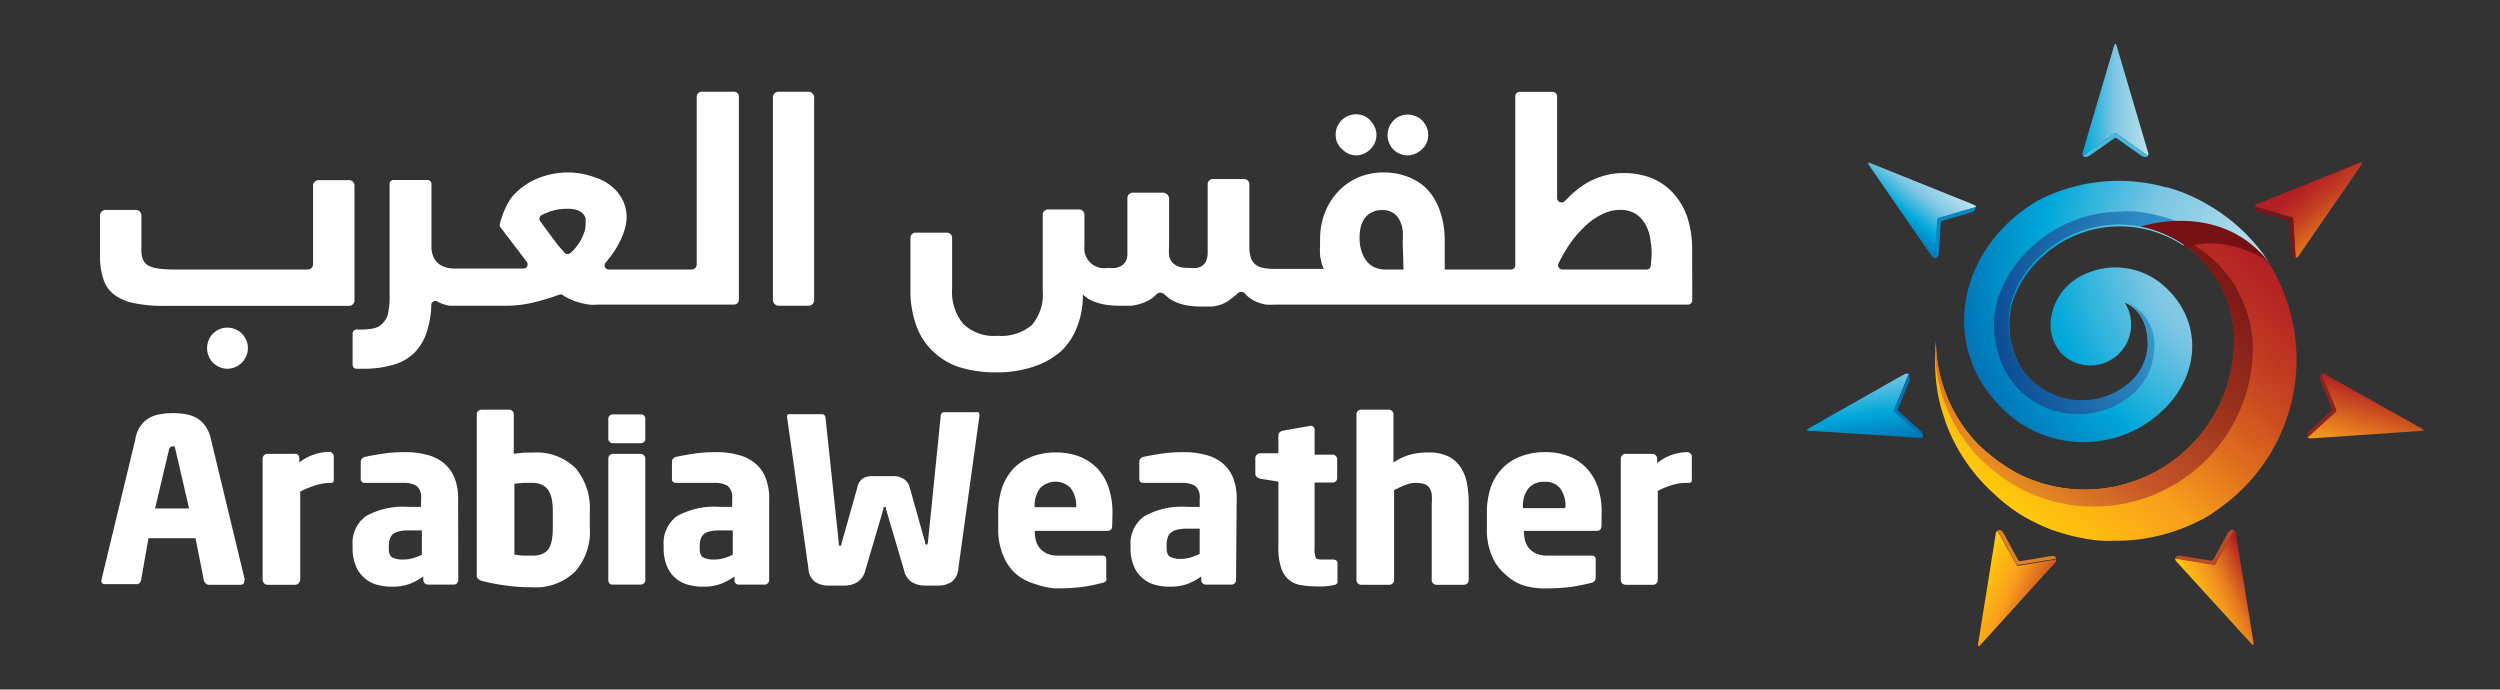 <svg id="Layer_1" data-name="Layer 1" xmlns="http://www.w3.org/2000/svg" xmlns:xlink="http://www.w3.org/1999/xlink" viewBox="0 0 159.46 43.98"><rect x="0" y="0" width="159.46" height="43.98" fill="#333333" stroke="none"/><defs><style>.cls-1{fill:#fff;}.cls-2{fill:url(#linear-gradient);}.cls-3{fill:#46b9df;}.cls-4{fill:url(#linear-gradient-2);}.cls-5{fill:#0688c4;}.cls-6{fill:url(#linear-gradient-3);}.cls-7{fill:#0175b7;}.cls-8{fill:url(#linear-gradient-4);}.cls-9{fill:#e08026;}.cls-10{fill:url(#linear-gradient-5);}.cls-11{fill:#bc4b27;}.cls-12{fill:url(#linear-gradient-6);}.cls-13{fill:#93221e;}.cls-14{fill:url(#linear-gradient-7);}.cls-15{fill:#7f1416;}.cls-16{fill:url(#linear-gradient-8);}.cls-17{fill:url(#radial-gradient);}.cls-18{fill:url(#linear-gradient-9);}.cls-19{fill:url(#radial-gradient-2);}.cls-20{fill:#761113;}.cls-21{fill:#dbd5d7;}.cls-22{fill:#9299a0;}</style><linearGradient id="linear-gradient" x1="136.98" y1="6.37" x2="131.25" y2="6.37" gradientUnits="userSpaceOnUse"><stop offset="0" stop-color="#bae1ed"/><stop offset="0.37" stop-color="#7dc6e3"/><stop offset="0.71" stop-color="#00a8d9"/><stop offset="1" stop-color="#0175b7"/></linearGradient><linearGradient id="linear-gradient-2" x1="123.22" y1="11.01" x2="120.59" y2="14.36" xlink:href="#linear-gradient"/><linearGradient id="linear-gradient-3" x1="118.05" y1="21.69" x2="119.09" y2="28.42" xlink:href="#linear-gradient"/><linearGradient id="linear-gradient-4" x1="126.2" y1="37.23" x2="131.82" y2="39.74" gradientUnits="userSpaceOnUse"><stop offset="0" stop-color="#ffc80a"/><stop offset="0.33" stop-color="#f89e1b"/><stop offset="0.52" stop-color="#df701e"/><stop offset="0.73" stop-color="#c74421"/><stop offset="0.9" stop-color="#b82923"/><stop offset="1" stop-color="#b21f24"/></linearGradient><linearGradient id="linear-gradient-5" x1="140.26" y1="38.83" x2="143.91" y2="37.1" gradientUnits="userSpaceOnUse"><stop offset="0" stop-color="#ffc80a"/><stop offset="0.3" stop-color="#f89e1b"/><stop offset="0.4" stop-color="#f3941c"/><stop offset="0.57" stop-color="#e47a1e"/><stop offset="0.79" stop-color="#cc4f21"/><stop offset="1" stop-color="#b21f24"/></linearGradient><linearGradient id="linear-gradient-6" x1="149.76" y1="31.26" x2="151.61" y2="24.8" gradientUnits="userSpaceOnUse"><stop offset="0" stop-color="#ffc80a"/><stop offset="0.35" stop-color="#f89e1b"/><stop offset="0.49" stop-color="#ec881d"/><stop offset="0.77" stop-color="#cd5021"/><stop offset="1" stop-color="#b21f24"/></linearGradient><linearGradient id="linear-gradient-7" x1="151.17" y1="16.7" x2="147.11" y2="11.6" gradientUnits="userSpaceOnUse"><stop offset="0.25" stop-color="#ffc80a"/><stop offset="0.29" stop-color="#f89e1b"/><stop offset="0.5" stop-color="#df701e"/><stop offset="0.72" stop-color="#c74421"/><stop offset="0.9" stop-color="#b82923"/><stop offset="1" stop-color="#b21f24"/></linearGradient><linearGradient id="linear-gradient-8" x1="128.23" y1="32.19" x2="143.22" y2="15.12" gradientUnits="userSpaceOnUse"><stop offset="0" stop-color="#ffc80a"/><stop offset="0.3" stop-color="#f89e1b"/><stop offset="0.5" stop-color="#df701e"/><stop offset="0.72" stop-color="#c74421"/><stop offset="0.9" stop-color="#b82923"/><stop offset="1" stop-color="#b21f24"/></linearGradient><radialGradient id="radial-gradient" cx="144.22" cy="16.12" r="19.53" xlink:href="#linear-gradient"/><linearGradient id="linear-gradient-9" x1="127.13" y1="31.22" x2="142.12" y2="14.17" gradientUnits="userSpaceOnUse"><stop offset="0" stop-color="#ee9621"/><stop offset="0.3" stop-color="#c65527"/><stop offset="0.61" stop-color="#9b311c"/><stop offset="0.85" stop-color="#801a16"/><stop offset="1" stop-color="#761113"/></linearGradient><radialGradient id="radial-gradient-2" cx="143.08" cy="18.61" r="16.06" gradientUnits="userSpaceOnUse"><stop offset="0" stop-color="#4fc8f4"/><stop offset="1" stop-color="#0d4d95"/></radialGradient></defs><title>AW Logo-white</title><g id="_Group_" data-name="&lt;Group&gt;"><path id="_Path_" data-name="&lt;Path&gt;" class="cls-1" d="M22.61,19.15V11.84a.35.35,0,0,0-.35-.35H20.33a.35.35,0,0,0-.36.35v5a.34.34,0,0,1-.35.35H11.31a9,9,0,0,1-1.13-.05,2,2,0,0,1-.7-.19.84.84,0,0,1-.36-.39,1.58,1.58,0,0,1-.1-.62v-2.2a.36.36,0,0,0-.36-.35H6.73a.35.35,0,0,0-.35.35v2.58a4.48,4.48,0,0,0,.21,1.47,2,2,0,0,0,.69,1,3.07,3.07,0,0,0,1.29.55,9.33,9.33,0,0,0,2,.17h11.7A.35.35,0,0,0,22.61,19.15Z"/><path id="_Compound_Path_" data-name="&lt;Compound Path&gt;" class="cls-1" d="M46.76,5.85h-2a.32.32,0,0,0-.32.33V16.87a.32.32,0,0,1-.33.32H38.82a.26.26,0,0,1-.2-.42l.29-.37a5.5,5.5,0,0,0,.58-.9,4.37,4.37,0,0,0,.36-.89,3,3,0,0,0,.12-.78,2.51,2.51,0,0,0-.22-1,2.71,2.71,0,0,0-.67-.89,3.09,3.09,0,0,0-1.15-.63A4.91,4.91,0,0,0,36.32,11a5.18,5.18,0,0,0-2,.37,4.34,4.34,0,0,0-1.56,1.07,2.4,2.4,0,0,0-.27.36,4.48,4.48,0,0,0-.26.49,4.82,4.82,0,0,0-.22.57,2.61,2.61,0,0,0-.13.43.25.25,0,0,0,.05.22L33.6,16.7a.27.27,0,0,1-.18.43l-.44,0-.89,0H29a1.9,1.9,0,0,1-.54-.07,1.29,1.29,0,0,1-.47-.23,1.09,1.09,0,0,1-.34-.44,1.47,1.47,0,0,1-.13-.66v-4a.25.25,0,0,0-.25-.25H25.1a.25.25,0,0,0-.25.25v7a5.42,5.42,0,0,1-.08,1.17,1.24,1.24,0,0,1-.31.66,1.08,1.08,0,0,1-.57.37,3.52,3.52,0,0,1-.85.09h-.3a.25.25,0,0,0-.25.25v2a.25.25,0,0,0,.25.25h.37a6.72,6.72,0,0,0,2-.26,3.09,3.09,0,0,0,1.38-.82,3.48,3.48,0,0,0,.8-1.5,5.73,5.73,0,0,0,.22-1.5.26.26,0,0,1,.39-.21,1.65,1.65,0,0,0,.41.18,1.89,1.89,0,0,0,.38.09h3.51A7.5,7.5,0,0,0,34,19.3a15.06,15.06,0,0,0,1.63-.49.27.27,0,0,1,.25,0,2.59,2.59,0,0,0,.46.26,3.2,3.2,0,0,0,.63.23,4.56,4.56,0,0,0,.62.13,3.78,3.78,0,0,0,.56,0h8.65a.32.32,0,0,0,.33-.32v-13A.33.33,0,0,0,46.76,5.85ZM37.3,14.72a3.87,3.87,0,0,1-.24.57,3.37,3.37,0,0,1-.38.55,2.13,2.13,0,0,1-.3.3.26.26,0,0,1-.35,0l-.31-.35q-.26-.31-.51-.66l-.5-.67-.25-.35a.26.26,0,0,1,.09-.39,4.92,4.92,0,0,1,.5-.22,3.39,3.39,0,0,1,1.19-.18,1.65,1.65,0,0,1,.6.09,1,1,0,0,1,.34.22.65.65,0,0,1,.17.3,2,2,0,0,1,0,.32A1.65,1.65,0,0,1,37.3,14.72Z"/><rect id="_Path_2" data-name="&lt;Path&gt;" class="cls-1" x="49.3" y="5.85" width="2.63" height="13.65" rx="0.35" ry="0.35"/><path id="_Compound_Path_2" data-name="&lt;Compound Path&gt;" class="cls-1" d="M107.93,15.91a6.36,6.36,0,0,0-.29-2,4.38,4.38,0,0,0-.86-1.53,3.9,3.9,0,0,0-1.38-1,4.8,4.8,0,0,0-1.87-.34,4.38,4.38,0,0,0-1.19.16,5,5,0,0,0-1.15.48,6.14,6.14,0,0,0-1,.77l-.4.39a.28.28,0,0,1-.47-.2V6.14A.29.29,0,0,0,99,5.86H96.93a.28.28,0,0,0-.28.28V16.92a.27.27,0,0,1-.27.27H92.15v-1.8a6.78,6.78,0,0,0-.07-1,5.08,5.08,0,0,0-.26-1,3.89,3.89,0,0,0-.46-.91,3.21,3.21,0,0,0-.72-.75,3.75,3.75,0,0,0-1-.51A4.27,4.27,0,0,0,88.27,11a4,4,0,0,0-1.73.36,3.92,3.92,0,0,0-1.27.95,4.2,4.2,0,0,0-.8,1.35,4.66,4.66,0,0,0-.27,1.56c0,.14,0,.3,0,.47a3.29,3.29,0,0,0,0,.54c0,.18.06.35.09.51a1.77,1.77,0,0,0,.15.41H81.35a3.75,3.75,0,0,1-.81-.07,1,1,0,0,1-.51-.25.89.89,0,0,1-.26-.43,2.4,2.4,0,0,1-.08-.65v-4a.33.33,0,0,0-.33-.33h-2a.33.33,0,0,0-.33.33v4.34a1.33,1.33,0,0,1-.09.53.74.74,0,0,1-.23.31.85.85,0,0,1-.36.16,3.23,3.23,0,0,1-.46,0,2.25,2.25,0,0,1-.69-.08,1.11,1.11,0,0,1-.42-.26,1,1,0,0,1-.21-.43,3.83,3.83,0,0,1,0-.63v-3a.4.4,0,0,0-.4-.4H72.24a.34.34,0,0,0-.33.34v3.52a1.13,1.13,0,0,1-.09.49.87.87,0,0,1-.27.3,1.11,1.11,0,0,1-.4.15,4.33,4.33,0,0,1-.53,0,1.26,1.26,0,0,1-1.45-1.4V13.7a.34.34,0,0,0-.33-.34h-2a.34.34,0,0,0-.33.34v4.84a3,3,0,0,1-.7,2.2,3.07,3.07,0,0,1-2.2.68,2.81,2.81,0,0,1-2.17-.76,3.18,3.18,0,0,1-.71-2.25V15.17a.33.33,0,0,0-.33-.33h-2a.33.33,0,0,0-.33.33v3.22a6.62,6.62,0,0,0,.38,2.39,4.22,4.22,0,0,0,1.09,1.66,4.35,4.35,0,0,0,1.72,1,7.71,7.71,0,0,0,2.28.31A7.14,7.14,0,0,0,66,23.36a4.81,4.81,0,0,0,1.72-1,4.21,4.21,0,0,0,1-1.56,5.47,5.47,0,0,0,.35-2l.32.24a2.4,2.4,0,0,0,.48.23,4.34,4.34,0,0,0,.67.17,6.17,6.17,0,0,0,.92.06c.24,0,.47,0,.71,0a3.2,3.2,0,0,0,.68-.16,2.34,2.34,0,0,0,.63-.32,2.32,2.32,0,0,0,.3-.26.35.35,0,0,1,.47,0l.21.18a2.05,2.05,0,0,0,.54.33,3.14,3.14,0,0,0,.71.21,5.34,5.34,0,0,0,1,.07l.6,0a2.48,2.48,0,0,0,.64-.15A2.56,2.56,0,0,0,78.6,19a2.73,2.73,0,0,0,.33-.28.33.33,0,0,1,.48,0,1,1,0,0,0,.21.21,2.18,2.18,0,0,0,.54.33,3.06,3.06,0,0,0,.59.17,4.73,4.73,0,0,0,.53,0h26.39a.27.27,0,0,0,.27-.27ZM89.52,17.19H88.36a1.69,1.69,0,0,1-.64-.12,1.3,1.3,0,0,1-.52-.38,1.92,1.92,0,0,1-.35-.65,2.67,2.67,0,0,1-.13-.9,2.79,2.79,0,0,1,.07-.64,1.76,1.76,0,0,1,.24-.56,1.23,1.23,0,0,1,.45-.39,1.4,1.4,0,0,1,.68-.15,1.23,1.23,0,0,1,.7.18,1.13,1.13,0,0,1,.41.46,1.89,1.89,0,0,1,.2.66,6.33,6.33,0,0,1,0,.76Zm15.78-.27a.27.27,0,0,1-.27.27H99.65a.27.27,0,0,1-.24-.39,9.42,9.42,0,0,1,.61-1.08,6.91,6.91,0,0,1,1-1.21,4.39,4.39,0,0,1,1.1-.81,2.54,2.54,0,0,1,1.22-.31,1.75,1.75,0,0,1,1,.26,1.84,1.84,0,0,1,.61.66,2.7,2.7,0,0,1,.31.92,5.66,5.66,0,0,1,.09,1Z"/><path id="_Path_3" data-name="&lt;Path&gt;" class="cls-1" d="M85.61,9.52A1.47,1.47,0,0,0,86,9.8a1.26,1.26,0,0,0,.51.11A1.18,1.18,0,0,0,87,9.8a1.34,1.34,0,0,0,.69-.69,1.24,1.24,0,0,0,0-1,1.62,1.62,0,0,0-.28-.42A1.3,1.3,0,0,0,87,7.39a1.35,1.35,0,0,0-.5-.1,1.45,1.45,0,0,0-.51.1,1.47,1.47,0,0,0-.42.28,1.62,1.62,0,0,0-.28.42,1.35,1.35,0,0,0,0,1A1.3,1.3,0,0,0,85.61,9.52Z"/><path id="_Path_4" data-name="&lt;Path&gt;" class="cls-1" d="M88.86,9.52a1.32,1.32,0,0,0,.92.39,1.25,1.25,0,0,0,.5-.11,1.34,1.34,0,0,0,.42-.28A1.3,1.3,0,0,0,91,9.11a1.35,1.35,0,0,0,0-1,1.62,1.62,0,0,0-.28-.42,1.34,1.34,0,0,0-.42-.28,1.44,1.44,0,0,0-.5-.1,1.36,1.36,0,0,0-.51.1,1.2,1.2,0,0,0-.41.28,1.62,1.62,0,0,0-.28.42,1.35,1.35,0,0,0,0,1A1.3,1.3,0,0,0,88.86,9.52Z"/><path id="_Path_5" data-name="&lt;Path&gt;" class="cls-1" d="M15.38,21.23A1.34,1.34,0,0,0,15,21a1.24,1.24,0,0,0-.5-.1A1.19,1.19,0,0,0,14,21a1.34,1.34,0,0,0-.42.28,1.32,1.32,0,0,0-.27.42,1.25,1.25,0,0,0-.1.51,1.18,1.18,0,0,0,.1.5,1.32,1.32,0,0,0,.27.42,1.34,1.34,0,0,0,.42.28,1.19,1.19,0,0,0,.51.11,1.25,1.25,0,0,0,.5-.11,1.34,1.34,0,0,0,.42-.28,1.54,1.54,0,0,0,.28-.42,1.18,1.18,0,0,0,.1-.5,1.25,1.25,0,0,0-.1-.51A1.54,1.54,0,0,0,15.38,21.23Z"/></g><g id="_Group_2" data-name="&lt;Group&gt;"><g id="_Group_3" data-name="&lt;Group&gt;"><path id="_Compound_Path_3" data-name="&lt;Compound Path&gt;" class="cls-1" d="M15.58,37.07c0,.15-.09.23-.25.23h-2a.25.25,0,0,1-.19-.07A.39.39,0,0,1,13,37l-.53-2.67h-3L9,37a.39.39,0,0,1-.1.19.25.25,0,0,1-.19.07h-2c-.17,0-.25-.08-.25-.23a0,0,0,0,1,0,0s0,0,0,0l2.17-9A2,2,0,0,1,9,27.12a1.66,1.66,0,0,1,.57-.49,2.18,2.18,0,0,1,.71-.22,4.78,4.78,0,0,1,1.51,0,2.2,2.2,0,0,1,.7.22,1.76,1.76,0,0,1,.57.49,2.18,2.18,0,0,1,.38.84l2.17,9s0,0,0,0Zm-4.4-8.44a.68.68,0,0,0-.06-.16s-.07,0-.13,0-.18.07-.21.21l-.89,3.75h2.17Z"/><path id="_Compound_Path_4" data-name="&lt;Compound Path&gt;" class="cls-1" d="M21.27,30.72a.17.17,0,0,1-.16.08H21A3.22,3.22,0,0,0,20,31a4.72,4.72,0,0,0-.85.36V37a.53.53,0,0,1-.11.21.29.29,0,0,1-.21.09H17.06a.29.29,0,0,1-.21-.09.34.34,0,0,1-.1-.21V29.25a.31.31,0,0,1,.3-.3h1.73A.25.25,0,0,1,19,29a.29.29,0,0,1,.09.21v.29A3,3,0,0,1,20,29a3.12,3.12,0,0,1,1-.18.27.27,0,0,1,.2.09.25.25,0,0,1,.09.2v1.4A.35.35,0,0,1,21.27,30.72Z"/><path id="_Compound_Path_5" data-name="&lt;Compound Path&gt;" class="cls-1" d="M29.23,37a.29.29,0,0,1-.09.21.3.3,0,0,1-.2.08H27.31a.32.32,0,0,1-.21-.08A.29.29,0,0,1,27,37v-.23a4,4,0,0,1-.89.48,3.2,3.2,0,0,1-1.13.17,3.59,3.59,0,0,1-.93-.12,2,2,0,0,1-.79-.42,2,2,0,0,1-.56-.77,3,3,0,0,1-.21-1.19V34.8a2.13,2.13,0,0,1,.85-1.88,4.94,4.94,0,0,1,2.73-.59h.79v-.52a.94.94,0,0,0-.29-.82,1.53,1.53,0,0,0-.8-.19h-.71l-.68,0-.6,0-.43,0h-.07a.27.27,0,0,1-.19-.06.26.26,0,0,1-.08-.21V29.46a.33.33,0,0,1,.28-.32c.27-.06.64-.13,1.1-.2a9.4,9.4,0,0,1,1.42-.1,5.22,5.22,0,0,1,1.42.17,2.74,2.74,0,0,1,1.07.52,2.36,2.36,0,0,1,.68.92,3.45,3.45,0,0,1,.24,1.36Zm-2.32-3.17h-.83a2.65,2.65,0,0,0-.62.06,1,1,0,0,0-.4.18.76.76,0,0,0-.2.32,1.51,1.51,0,0,0-.06.44V35c0,.29.08.48.23.56a1.5,1.5,0,0,0,.69.13,2.18,2.18,0,0,0,.63-.09,3.11,3.11,0,0,0,.56-.22Z"/><path id="_Compound_Path_6" data-name="&lt;Compound Path&gt;" class="cls-1" d="M37.62,33.7a3.8,3.8,0,0,1-.94,2.76,3.6,3.6,0,0,1-2.72,1,11.48,11.48,0,0,1-1.66-.11,11.62,11.62,0,0,1-1.44-.27.71.71,0,0,1-.37-.16.33.33,0,0,1-.08-.26V26.42a.25.25,0,0,1,.09-.2.32.32,0,0,1,.21-.09h1.77a.28.28,0,0,1,.2.09.25.25,0,0,1,.09.2v2.52l.65-.07.54,0a3.53,3.53,0,0,1,2.76,1,3.94,3.94,0,0,1,.9,2.73Zm-2.36-1.12a4,4,0,0,0-.06-.71,1.76,1.76,0,0,0-.2-.56,1,1,0,0,0-.4-.37A1.29,1.29,0,0,0,34,30.8l-.59,0-.6.05v4.53l.52.06c.2,0,.43,0,.67,0a1.42,1.42,0,0,0,.64-.13A1,1,0,0,0,35,35a1.68,1.68,0,0,0,.2-.56,4,4,0,0,0,.06-.72Z"/><path id="_Compound_Path_7" data-name="&lt;Compound Path&gt;" class="cls-1" d="M41.16,37a.29.29,0,0,1-.09.21.32.32,0,0,1-.2.08H39.09A.27.27,0,0,1,38.8,37V29.25a.32.32,0,0,1,.08-.21.29.29,0,0,1,.21-.09h1.78a.28.28,0,0,1,.2.09.29.29,0,0,1,.09.21Z"/><path id="_Compound_Path_8" data-name="&lt;Compound Path&gt;" class="cls-1" d="M62.47,26.55l-1.34,9.69a1.2,1.2,0,0,1-.42.87,1.57,1.57,0,0,1-.92.24H59a1.64,1.64,0,0,1-.84-.22,1.21,1.21,0,0,1-.5-.77l-1.15-3.9a.38.38,0,0,0,0-.11h-.16a.53.53,0,0,0,0,.11l-1.15,3.9a1.26,1.26,0,0,1-.51.77,1.58,1.58,0,0,1-.83.22H52.9a1.55,1.55,0,0,1-.92-.24,1.16,1.16,0,0,1-.42-.87L50.2,26.58v0a.17.17,0,0,1,.07-.16.41.41,0,0,1,.16,0h2c.14,0,.21.09.23.27l.84,7.93c0,.13,0,.19.09.19s.07-.06.1-.19l1-3.55a.89.89,0,0,1,.36-.56,1.14,1.14,0,0,1,.54-.14h1.44a1.09,1.09,0,0,1,.54.14A.86.86,0,0,1,58,31L59,34.56c0,.13.06.19.1.19s.08-.06.09-.19l.81-8c0-.18.1-.27.23-.27h2a.38.38,0,0,1,.16,0,.16.16,0,0,1,.08.15Z"/><path id="_Compound_Path_9" data-name="&lt;Compound Path&gt;" class="cls-1" d="M70.94,33.51c0,.24-.1.35-.31.35H66v0a2.4,2.4,0,0,0,.07.6,1.24,1.24,0,0,0,.25.5,1.28,1.28,0,0,0,.46.35,1.82,1.82,0,0,0,.72.13l.74,0,.78,0,.72,0,.55,0h0c.18,0,.27.07.27.23v1.12a.6.6,0,0,1,0,.26.42.42,0,0,1-.25.13,11.82,11.82,0,0,1-1.37.27,14.82,14.82,0,0,1-1.62.08A4.56,4.56,0,0,1,66,37.24a3.12,3.12,0,0,1-1.18-.62A3.08,3.08,0,0,1,64,35.46a4.24,4.24,0,0,1-.33-1.77v-1a5,5,0,0,1,.25-1.59,3.48,3.48,0,0,1,.72-1.21,3.3,3.3,0,0,1,1.16-.76,4.25,4.25,0,0,1,1.56-.27,4.07,4.07,0,0,1,1.57.29,3.18,3.18,0,0,1,1.13.8,3.32,3.32,0,0,1,.67,1.21,5,5,0,0,1,.23,1.53Zm-2.3-1.16a1.85,1.85,0,0,0-.35-1.22,1.36,1.36,0,0,0-1.94,0A1.77,1.77,0,0,0,66,32.35v0h2.65Z"/><path id="_Compound_Path_10" data-name="&lt;Compound Path&gt;" class="cls-1" d="M78.84,37a.29.29,0,0,1-.09.21.32.32,0,0,1-.2.08H76.91a.32.32,0,0,1-.2-.08.29.29,0,0,1-.09-.21v-.23a4,4,0,0,1-.89.48,3.2,3.2,0,0,1-1.13.17,3.59,3.59,0,0,1-.93-.12,2,2,0,0,1-.79-.42,2,2,0,0,1-.56-.77,3,3,0,0,1-.21-1.19V34.8A2.13,2.13,0,0,1,73,32.92a4.94,4.94,0,0,1,2.73-.59h.79v-.52a.94.94,0,0,0-.29-.82,1.55,1.55,0,0,0-.8-.19h-.71l-.69,0-.59,0-.43,0h-.08a.31.31,0,0,1-.19-.06.29.29,0,0,1-.07-.21V29.46a.32.32,0,0,1,.28-.32c.27-.06.64-.13,1.1-.2a9.4,9.4,0,0,1,1.42-.1,5.22,5.22,0,0,1,1.42.17,2.74,2.74,0,0,1,1.07.52,2.36,2.36,0,0,1,.68.92,3.45,3.45,0,0,1,.24,1.36Zm-2.32-3.28h-.83a2.74,2.74,0,0,0-.63.07.9.9,0,0,0-.39.2.62.62,0,0,0-.2.33,1.68,1.68,0,0,0-.06.47v.13c0,.31.07.51.22.59a1.44,1.44,0,0,0,.7.14,2.19,2.19,0,0,0,.63-.1,4.08,4.08,0,0,0,.56-.22Z"/><path id="_Compound_Path_11" data-name="&lt;Compound Path&gt;" class="cls-1" d="M85.07,37.32a5.28,5.28,0,0,1-.58.08,4.79,4.79,0,0,1-.57,0,5.55,5.55,0,0,1-1-.09,1.6,1.6,0,0,1-.76-.37,1.73,1.73,0,0,1-.46-.77,4,4,0,0,1-.16-1.26V30.72l-1.17-.19a.53.53,0,0,1-.21-.11.25.25,0,0,1-.09-.2v-1a.29.29,0,0,1,.09-.21.3.3,0,0,1,.21-.1h1.17V27.76a.23.23,0,0,1,.09-.19.42.42,0,0,1,.2-.1l1.76-.31h0a.26.26,0,0,1,.19.07.25.25,0,0,1,.07.18V29H85a.29.29,0,0,1,.21.09.28.28,0,0,1,.08.21v1.19a.26.26,0,0,1-.08.2.29.29,0,0,1-.21.09H83.85V35a1.32,1.32,0,0,0,.07.56c0,.09.19.13.41.13H85c.21,0,.31.08.31.24V37C85.35,37.19,85.26,37.29,85.07,37.32Z"/><path id="_Compound_Path_12" data-name="&lt;Compound Path&gt;" class="cls-1" d="M93.59,37.21a.29.29,0,0,1-.21.09H91.62a.31.31,0,0,1-.3-.3V32.16a3.82,3.82,0,0,0,0-.64.9.9,0,0,0-.16-.42.6.6,0,0,0-.33-.23,2,2,0,0,0-.54-.07,1.74,1.74,0,0,0-.66.14,4.89,4.89,0,0,0-.71.33V37a.29.29,0,0,1-.09.21.28.28,0,0,1-.2.09H86.82a.29.29,0,0,1-.21-.09.32.32,0,0,1-.09-.21V26.42a.28.28,0,0,1,.08-.2.29.29,0,0,1,.21-.09h1.78a.28.28,0,0,1,.2.09.25.25,0,0,1,.09.2V29.5A3.84,3.84,0,0,1,89.94,29a4.58,4.58,0,0,1,1.17-.14,2.87,2.87,0,0,1,1.29.26,2,2,0,0,1,.78.71,2.91,2.91,0,0,1,.4,1.05,7.5,7.5,0,0,1,.1,1.29V37A.32.32,0,0,1,93.59,37.21Z"/><path id="_Compound_Path_13" data-name="&lt;Compound Path&gt;" class="cls-1" d="M102.15,33.51c0,.24-.1.35-.3.35H97.2v0a2.4,2.4,0,0,0,.07.6,1.24,1.24,0,0,0,.25.5,1.37,1.37,0,0,0,.46.35,1.85,1.85,0,0,0,.72.13l.74,0,.78,0,.72,0,.56,0h0c.18,0,.28.07.28.23v1.12a.48.48,0,0,1-.06.26.39.39,0,0,1-.25.13,11.82,11.82,0,0,1-1.37.27,14.69,14.69,0,0,1-1.62.08,4.61,4.61,0,0,1-1.31-.19A3.19,3.19,0,0,1,96,36.62a3.08,3.08,0,0,1-.84-1.16,4.24,4.24,0,0,1-.32-1.77v-1a5,5,0,0,1,.24-1.59,3.35,3.35,0,0,1,.73-1.21A3.17,3.17,0,0,1,97,29.11a4.25,4.25,0,0,1,1.56-.27,4,4,0,0,1,1.57.29,3.09,3.09,0,0,1,1.13.8,3.49,3.49,0,0,1,.68,1.21,5,5,0,0,1,.22,1.53Zm-2.3-1.16a1.85,1.85,0,0,0-.35-1.22,1.22,1.22,0,0,0-1-.4,1.27,1.27,0,0,0-1,.41,1.77,1.77,0,0,0-.36,1.21v.06h2.65Z"/><path id="_Compound_Path_14" data-name="&lt;Compound Path&gt;" class="cls-1" d="M107.89,30.72a.18.18,0,0,1-.16.08h-.12a3.29,3.29,0,0,0-1,.15,5.66,5.66,0,0,0-.87.36V37a.29.29,0,0,1-.09.21.27.27,0,0,1-.2.09h-1.76a.33.33,0,0,1-.22-.09.32.32,0,0,1-.09-.21V29.25a.29.29,0,0,1,.09-.21.27.27,0,0,1,.2-.09h1.73a.31.31,0,0,1,.3.3v.29a3.09,3.09,0,0,1,.92-.52,3.16,3.16,0,0,1,1-.18.29.29,0,0,1,.21.09.24.24,0,0,1,.08.2v1.4A.45.45,0,0,1,107.89,30.72Z"/><path id="_Path_6" data-name="&lt;Path&gt;" class="cls-1" d="M41.16,28a.29.29,0,0,1-.08.19.3.3,0,0,1-.2.08h-1.8a.27.27,0,0,1-.19-.08A.26.26,0,0,1,38.8,28V26.71a.27.27,0,0,1,.09-.2.27.27,0,0,1,.19-.08h1.8a.27.27,0,0,1,.28.28Z"/></g><path id="_Compound_Path_15" data-name="&lt;Compound Path&gt;" class="cls-1" d="M49.06,37a.29.29,0,0,1-.09.21.28.28,0,0,1-.2.08H47.14a.27.27,0,0,1-.29-.29v-.23a3.9,3.9,0,0,1-.9.48,3.16,3.16,0,0,1-1.13.17,3.46,3.46,0,0,1-.92-.12,2,2,0,0,1-1.36-1.19,3,3,0,0,1-.21-1.19V34.8a2.13,2.13,0,0,1,.85-1.88,4.94,4.94,0,0,1,2.73-.59h.79v-.52a.94.94,0,0,0-.29-.82,1.5,1.5,0,0,0-.8-.19H44.9l-.68,0-.59,0-.44,0h-.07a.29.29,0,0,1-.19-.06.25.25,0,0,1-.07-.21V29.46a.32.32,0,0,1,.27-.32c.27-.06.64-.13,1.1-.2a9.5,9.5,0,0,1,1.42-.1,5.17,5.17,0,0,1,1.42.17,2.68,2.68,0,0,1,1.07.52,2.26,2.26,0,0,1,.68.92,3.45,3.45,0,0,1,.24,1.36Zm-2.32-3.17h-.83a2.65,2.65,0,0,0-.62.06,1,1,0,0,0-.4.18.76.76,0,0,0-.2.32,1.51,1.51,0,0,0-.06.44V35c0,.29.08.48.23.56a1.5,1.5,0,0,0,.69.13,2.13,2.13,0,0,0,.63-.09,3.11,3.11,0,0,0,.56-.22Z"/></g><g id="_Group_4" data-name="&lt;Group&gt;"><path id="_Path_7" data-name="&lt;Path&gt;" class="cls-2" d="M135,8.53l2,1.4c.08-.09,0-.25,0-.25L135,2.9c-.07-.23-.15,0-.15,0l-2,6.79V9.6h0v0h0v0h0v.09a.27.27,0,0,0,0,.24l2-1.4A.14.14,0,0,1,135,8.53Z"/><path id="_Path_8" data-name="&lt;Path&gt;" class="cls-3" d="M137,9.93l-2-1.4a.14.14,0,0,0-.15,0l-2,1.4h0a.24.24,0,0,0,.19.08.46.46,0,0,0,.25-.09h0l1.57-1.1a.14.14,0,0,1,.15,0l1.57,1.11a.55.55,0,0,0,.23.08C136.94,10,137,10,137,9.93Z"/><path id="_Path_9" data-name="&lt;Path&gt;" class="cls-4" d="M123.69,13.9l2.35-.69c0-.12-.19-.17-.19-.17l-6.56-2.64c-.22-.09-.09.12-.09.12l4,5.8,0,0,0,0h0l0,0s0,0,0,0l0,0h0l0,0,0,0c.07.11.14.14.2.14L123.6,14A.15.15,0,0,1,123.69,13.9Z"/><path id="_Path_10" data-name="&lt;Path&gt;" class="cls-5" d="M126,13.21l-2.35.69a.15.15,0,0,0-.09.12l-.15,2.44h0a.28.28,0,0,0,.18-.09.61.61,0,0,0,.08-.26h0l.12-1.91a.13.13,0,0,1,.09-.11l1.84-.54a.72.72,0,0,0,.22-.13A.27.27,0,0,0,126,13.21Z"/><path id="_Path_11" data-name="&lt;Path&gt;" class="cls-6" d="M120.83,26.12l.92-2.27c-.11-.05-.25,0-.25,0l-6.15,3.48c-.21.12,0,.14,0,.14l7.06.46h0a.28.28,0,0,0,.23-.07l-1.81-1.64A.16.16,0,0,1,120.83,26.12Z"/><path id="_Path_12" data-name="&lt;Path&gt;" class="cls-7" d="M121.75,23.85l-.92,2.27a.16.16,0,0,0,0,.15l1.81,1.64h0a.27.27,0,0,0,0-.2.47.47,0,0,0-.15-.23h0l-1.42-1.28a.15.15,0,0,1,0-.14l.72-1.78a.41.41,0,0,0,0-.25A.25.25,0,0,0,121.75,23.85Z"/><path id="_Path_13" data-name="&lt;Path&gt;" class="cls-8" d="M128.61,36l-1.2-2.13c-.12,0-.12.22-.12.22l-1.12,7c0,.24.14.06.14.06l4.75-5.24,0,0,0,0h0l0,0s0,0,0,0,0,0,0,0h0l0,0,0,0a.27.27,0,0,0,.1-.23l-2.42.41A.16.16,0,0,1,128.61,36Z"/><path id="_Path_14" data-name="&lt;Path&gt;" class="cls-9" d="M127.41,33.84l1.2,2.13a.16.16,0,0,0,.13.07l2.42-.41h0a.26.26,0,0,0-.14-.15.48.48,0,0,0-.26,0h0l-1.89.31a.15.15,0,0,1-.14-.06L127.79,34a.48.48,0,0,0-.17-.18A.22.22,0,0,0,127.41,33.84Z"/><path id="_Path_15" data-name="&lt;Path&gt;" class="cls-10" d="M141.15,36l-2.41-.4a.28.28,0,0,0,.1.24l4.76,5.22c.17.18.14-.07.14-.07l-1.14-7v.08h0v0h0v0h0V34a.28.28,0,0,0-.12-.22L141.29,36A.16.16,0,0,1,141.15,36Z"/><path id="_Path_16" data-name="&lt;Path&gt;" class="cls-11" d="M138.74,35.63l2.41.4a.16.16,0,0,0,.14-.07l1.19-2.14h0a.27.27,0,0,0-.2,0,.48.48,0,0,0-.19.2h0l-.93,1.68a.15.15,0,0,1-.13.06l-1.9-.31a.5.5,0,0,0-.25,0C138.79,35.53,138.75,35.58,138.74,35.63Z"/><path id="_Path_17" data-name="&lt;Path&gt;" class="cls-12" d="M149,26.25l-1.82,1.64a.29.29,0,0,0,.25.07l7.05-.48c.24,0,0-.14,0-.14l-6.17-3.46,0,0,0,0h0l0,0h0l0,0h0l0,0,0,0c-.11-.07-.19-.07-.24,0l.93,2.26A.16.16,0,0,1,149,26.25Z"/><path id="_Path_18" data-name="&lt;Path&gt;" class="cls-13" d="M147.2,27.89,149,26.25a.16.16,0,0,0,0-.15l-.93-2.26h0A.22.22,0,0,0,148,24a.54.54,0,0,0,0,.27h0l.73,1.77a.14.14,0,0,1,0,.14l-1.42,1.29a.6.6,0,0,0-.14.21A.26.26,0,0,0,147.2,27.89Z"/><path id="_Path_19" data-name="&lt;Path&gt;" class="cls-14" d="M146.27,14l.15,2.45c.13,0,.21-.15.21-.15l4-5.81c.14-.2-.09-.12-.09-.12L144,13l.05,0h0L144,13c-.12,0-.17.1-.18.16l2.35.69A.15.15,0,0,1,146.27,14Z"/><path id="_Path_20" data-name="&lt;Path&gt;" class="cls-15" d="M146.42,16.45,146.27,14a.15.15,0,0,0-.1-.11l-2.35-.69h0a.25.25,0,0,0,.06.2.47.47,0,0,0,.23.14h0l1.83.53a.18.18,0,0,1,.1.12l.12,1.92a.44.44,0,0,0,.08.23A.26.26,0,0,0,146.42,16.45Z"/><g id="_Group_5" data-name="&lt;Group&gt;"><path id="_Path_21" data-name="&lt;Path&gt;" class="cls-16" d="M144.65,16.64h0a6.9,6.9,0,0,0-3.16-1.36,4.08,4.08,0,0,0-2.29.26h0a7.34,7.34,0,0,1,3.3,6.16h0A9.52,9.52,0,0,1,133,31.23a9.42,9.42,0,0,1-4.42-1.09,11.71,11.71,0,0,1-2.39-1.78,9.56,9.56,0,0,1-2.71-6.65h0s0,0,0,.07a12.52,12.52,0,0,0,.1,3.2h0a9.81,9.81,0,0,0,.34,1.4,1.42,1.42,0,0,1,.07.22l.06.15v.05a11.4,11.4,0,0,0,2.85,4.43l.32.3a11.54,11.54,0,0,0,1.22,1l.34.23a12.36,12.36,0,0,0,2,1l.16.06c.39.13.77.24,1.14.34s.67.15,1,.21.65.1,1,.12.62,0,.93,0a11.71,11.71,0,0,0,1.19-.06A12,12,0,0,0,140.7,33h0a4.27,4.27,0,0,0,.41-.26c.13-.09.24-.16.31-.22l-.18.12.12-.08a11.61,11.61,0,0,0,3.27-15.92Z"/><path id="_Path_22" data-name="&lt;Path&gt;" class="cls-17" d="M141.49,15.28a6.9,6.9,0,0,1,3.16,1.36h0l0,0h0a.59.59,0,0,0-.07-.1,1.86,1.86,0,0,0-.17-.25,1.3,1.3,0,0,0-.1-.15,11.55,11.55,0,0,0-3.34-3l-.34-.2-.39-.21,0,0-.15-.07a8.54,8.54,0,0,0-1.08-.46h0l0,0h0a7.24,7.24,0,0,0-.79-.25h0l-.06,0a11.21,11.21,0,0,0-8.13.82c-5,2.89-6.37,9-2.59,13a7.34,7.34,0,0,0,9,1.52c3.76-2.14,4.46-6.31,1.76-8.89a4.65,4.65,0,0,0-5.41-.82,3.6,3.6,0,0,0-2,3.13h0s0,.07,0,.1v0a2.81,2.81,0,0,0,.23,1,2.18,2.18,0,0,0,.33.54l0,0,0,.05.06.07a2.63,2.63,0,0,0,1.92.84,2.6,2.6,0,0,0,2.6-2.61,2.56,2.56,0,0,0-.34-1.29l-.06-.1h0c.52.21,1.52.88,1.5,2.86a3.67,3.67,0,0,1-.18.91l-.09.21a3.18,3.18,0,0,1-.57.91l0,0,0,0a4.53,4.53,0,0,1-3.37,1.43h-.24a4.6,4.6,0,0,1-4.16-3.29h0a4.87,4.87,0,0,1-.25-1.38.61.61,0,0,0,0-.14v-.17a3.75,3.75,0,0,1,.09-.94c0-.11,0-.21.07-.32a6.86,6.86,0,0,1,1-2,.1.1,0,0,1,0,0h0a7.93,7.93,0,0,1,.82-.92l.21-.18.22-.2a7.33,7.33,0,0,1,8.68-.43h0A4.08,4.08,0,0,1,141.49,15.28Z"/><g id="_Group_6" data-name="&lt;Group&gt;"><g id="_Group_7" data-name="&lt;Group&gt;"><path id="_Path_23" data-name="&lt;Path&gt;" class="cls-18" d="M123.43,22c0,.12,0,.28,0,.28a10,10,0,0,0,2.89,7,11.73,11.73,0,0,0,2.55,1.89A10.16,10.16,0,0,0,143.7,22.3h0a7.94,7.94,0,0,0-1.94-5.15,7.86,7.86,0,0,0-4.6-2.55,7.4,7.4,0,0,1,3.51,2.23,7.6,7.6,0,0,1,1.82,4.87h0A9.52,9.52,0,0,1,133,31.23a9.42,9.42,0,0,1-4.42-1.09,11.71,11.71,0,0,1-2.39-1.78,9.56,9.56,0,0,1-2.71-6.65h0s0,0,0,.07,0,.27,0,.53"/></g></g><path id="_Path_24" data-name="&lt;Path&gt;" class="cls-19" d="M135.51,19.21c.53.23,1.49.91,1.47,2.85a3.67,3.67,0,0,1-.18.91l-.09.21a3.18,3.18,0,0,1-.57.91s0,0,0,0l0,0a4.53,4.53,0,0,1-3.37,1.43h-.24a4.6,4.6,0,0,1-4.16-3.29h0a4.87,4.87,0,0,1-.25-1.38.61.61,0,0,0,0-.14v-.17a3.75,3.75,0,0,1,.09-.94c0-.11,0-.21.07-.32a6.86,6.86,0,0,1,1-2l0,0h0a7.93,7.93,0,0,1,.82-.92l.21-.18.22-.2A7.34,7.34,0,0,1,135,14.32a7.92,7.92,0,0,1,2.38.34l1.73-.45a11.42,11.42,0,0,0-2.66-.7,8,8,0,0,0-1.45,0,8.38,8.38,0,0,0-5,1.88c-.17.14-.26.23-.26.23l-.24.21a8.59,8.59,0,0,0-.94,1.06h0l-.05.06a8,8,0,0,0-1.14,2.28c0,.13-.06.25-.08.37a5,5,0,0,0-.1,1.09v.19a.91.91,0,0,1,0,.17,6.1,6.1,0,0,0,.29,1.58h0a5.27,5.27,0,0,0,4.79,3.78h.27a5.24,5.24,0,0,0,3.88-1.64l0,0,0,0a4.42,4.42,0,0,0,.66-1.05,2.34,2.34,0,0,0,.09-.24,4.35,4.35,0,0,0,.22-1.06A3,3,0,0,0,135.51,19.21Z"/><path id="_Path_25" data-name="&lt;Path&gt;" class="cls-20" d="M136.54,14.45s5-1.68,8.11,2.19c0,0-2.69-1.76-5.11-.87A7.58,7.58,0,0,0,136.54,14.45Z"/><g id="_Group_8" data-name="&lt;Group&gt;"><path id="_Path_26" data-name="&lt;Path&gt;" class="cls-21" d="M141.53,32.46l-.05,0,0,0,.08-.05Z"/><path id="_Path_27" data-name="&lt;Path&gt;" class="cls-22" d="M138.93,12.12Z"/><polygon id="_Path_28" data-name="&lt;Path&gt;" class="cls-22" points="138.95 12.13 138.95 12.13 138.95 12.13 138.95 12.13"/><path id="_Path_29" data-name="&lt;Path&gt;" class="cls-22" d="M139,12.13Z"/><path id="_Path_30" data-name="&lt;Path&gt;" class="cls-22" d="M139,12.14h0Z"/></g></g></g></svg>